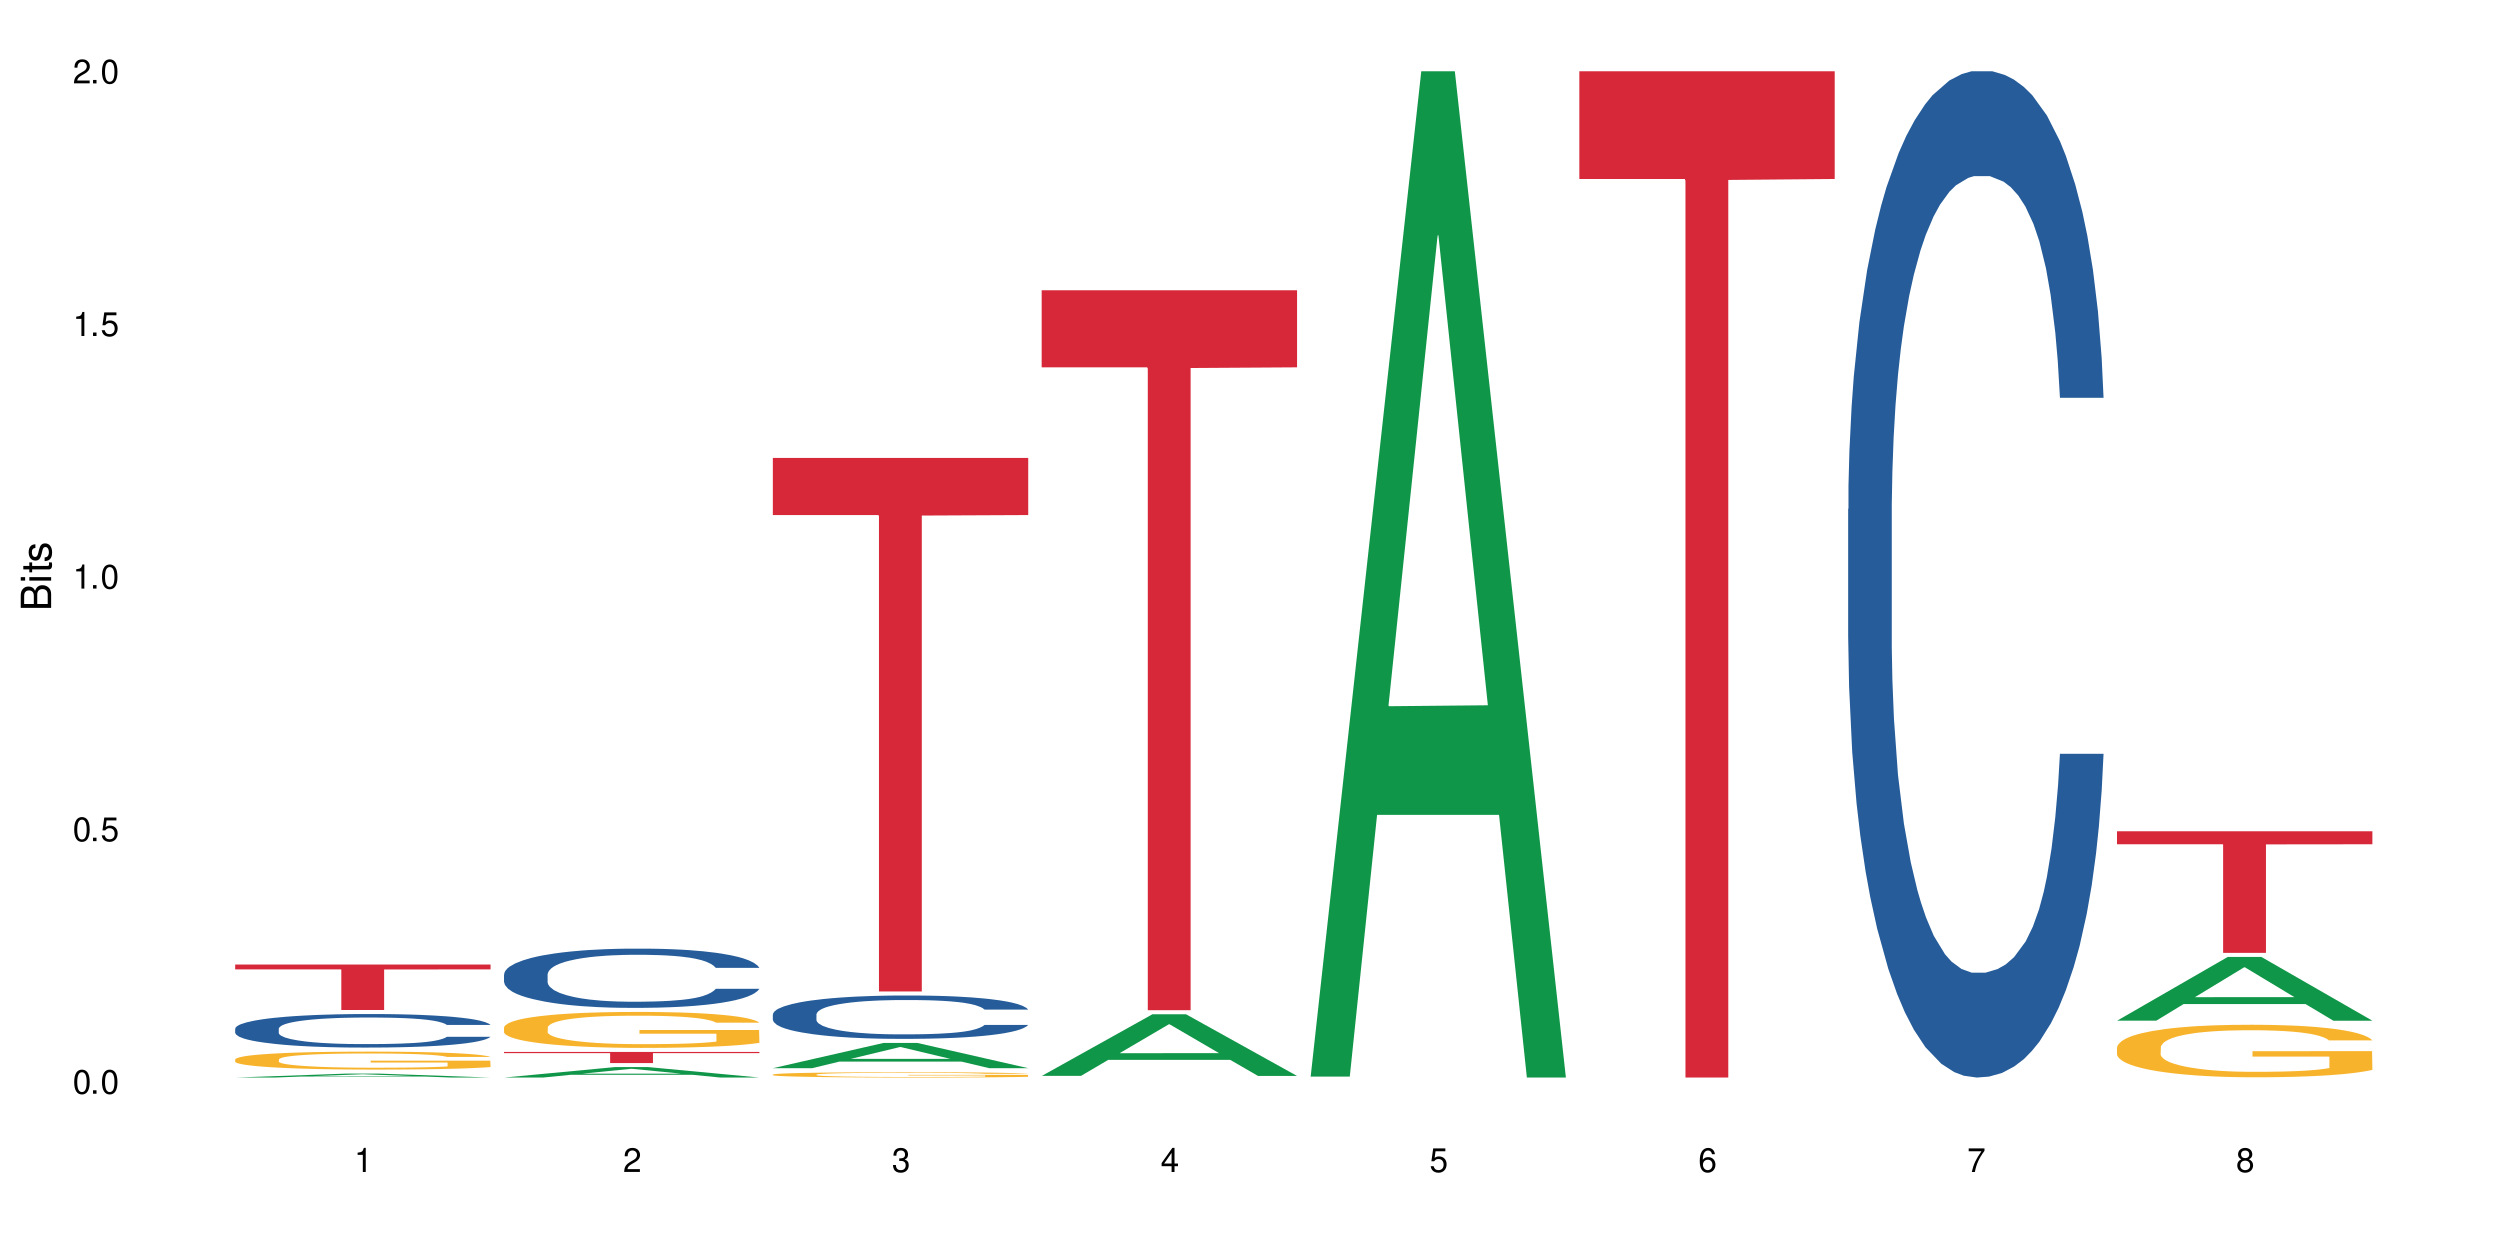 <?xml version="1.0" encoding="UTF-8"?>
<svg xmlns="http://www.w3.org/2000/svg" xmlns:xlink="http://www.w3.org/1999/xlink" width="720" height="360" viewBox="0 0 720 360">
<defs>
<g>
<g id="glyph-0-0">
</g>
<g id="glyph-0-1">
<path d="M 2.641 -6.938 C 2 -6.938 1.422 -6.656 1.078 -6.172 C 0.641 -5.562 0.406 -4.641 0.406 -3.359 C 0.406 -1.016 1.188 0.219 2.641 0.219 C 4.078 0.219 4.859 -1.016 4.859 -3.297 C 4.859 -4.641 4.656 -5.547 4.203 -6.172 C 3.844 -6.656 3.281 -6.938 2.641 -6.938 Z M 2.641 -6.188 C 3.547 -6.188 4 -5.25 4 -3.375 C 4 -1.406 3.562 -0.484 2.625 -0.484 C 1.734 -0.484 1.281 -1.438 1.281 -3.344 C 1.281 -5.25 1.734 -6.188 2.641 -6.188 Z M 2.641 -6.188 "/>
</g>
<g id="glyph-0-2">
<path d="M 1.828 -1 L 0.828 -1 L 0.828 0 L 1.828 0 Z M 1.828 -1 "/>
</g>
<g id="glyph-0-3">
<path d="M 4.562 -6.797 L 1.062 -6.797 L 0.547 -3.094 L 1.328 -3.094 C 1.719 -3.562 2.047 -3.734 2.578 -3.734 C 3.484 -3.734 4.062 -3.109 4.062 -2.094 C 4.062 -1.125 3.484 -0.531 2.578 -0.531 C 1.828 -0.531 1.375 -0.906 1.188 -1.672 L 0.328 -1.672 C 0.453 -1.109 0.547 -0.844 0.75 -0.594 C 1.125 -0.078 1.828 0.219 2.594 0.219 C 3.969 0.219 4.922 -0.781 4.922 -2.219 C 4.922 -3.562 4.031 -4.484 2.719 -4.484 C 2.25 -4.484 1.859 -4.359 1.469 -4.062 L 1.734 -5.969 L 4.562 -5.969 Z M 4.562 -6.797 "/>
</g>
<g id="glyph-0-4">
<path d="M 2.484 -4.938 L 2.484 0 L 3.328 0 L 3.328 -6.938 L 2.766 -6.938 C 2.469 -5.875 2.281 -5.734 0.984 -5.562 L 0.984 -4.938 Z M 2.484 -4.938 "/>
</g>
<g id="glyph-0-5">
<path d="M 4.859 -0.828 L 1.281 -0.828 C 1.359 -1.406 1.672 -1.781 2.5 -2.281 L 3.469 -2.828 C 4.406 -3.344 4.906 -4.062 4.906 -4.906 C 4.906 -5.484 4.672 -6.031 4.266 -6.406 C 3.859 -6.766 3.375 -6.938 2.719 -6.938 C 1.859 -6.938 1.219 -6.625 0.844 -6.031 C 0.609 -5.672 0.5 -5.234 0.484 -4.531 L 1.328 -4.531 C 1.359 -5.016 1.406 -5.281 1.531 -5.516 C 1.75 -5.938 2.188 -6.203 2.703 -6.203 C 3.469 -6.203 4.031 -5.641 4.031 -4.891 C 4.031 -4.344 3.719 -3.859 3.125 -3.516 L 2.234 -3 C 0.812 -2.172 0.406 -1.531 0.328 -0.016 L 4.859 -0.016 Z M 4.859 -0.828 "/>
</g>
<g id="glyph-0-6">
<path d="M 2.125 -3.188 L 2.578 -3.188 C 3.5 -3.188 3.984 -2.766 3.984 -1.922 C 3.984 -1.062 3.469 -0.531 2.594 -0.531 C 1.656 -0.531 1.203 -1 1.156 -2.016 L 0.312 -2.016 C 0.344 -1.453 0.438 -1.094 0.609 -0.781 C 0.953 -0.109 1.625 0.219 2.547 0.219 C 3.953 0.219 4.859 -0.625 4.859 -1.938 C 4.859 -2.828 4.516 -3.297 3.703 -3.594 C 4.344 -3.844 4.656 -4.328 4.656 -5.031 C 4.656 -6.219 3.875 -6.938 2.578 -6.938 C 1.203 -6.938 0.484 -6.172 0.453 -4.703 L 1.297 -4.703 C 1.312 -5.125 1.344 -5.359 1.453 -5.578 C 1.641 -5.969 2.062 -6.203 2.594 -6.203 C 3.344 -6.203 3.797 -5.75 3.797 -5 C 3.797 -4.516 3.609 -4.219 3.25 -4.047 C 3.016 -3.953 2.703 -3.922 2.125 -3.906 Z M 2.125 -3.188 "/>
</g>
<g id="glyph-0-7">
<path d="M 3.141 -1.672 L 3.141 0 L 3.984 0 L 3.984 -1.672 L 4.984 -1.672 L 4.984 -2.438 L 3.984 -2.438 L 3.984 -6.938 L 3.359 -6.938 L 0.266 -2.578 L 0.266 -1.672 Z M 3.141 -2.438 L 1 -2.438 L 3.141 -5.5 Z M 3.141 -2.438 "/>
</g>
<g id="glyph-0-8">
<path d="M 4.781 -5.125 C 4.609 -6.266 3.891 -6.938 2.844 -6.938 C 2.094 -6.938 1.422 -6.578 1.031 -5.953 C 0.594 -5.266 0.406 -4.422 0.406 -3.172 C 0.406 -2 0.578 -1.25 0.984 -0.641 C 1.359 -0.078 1.953 0.219 2.703 0.219 C 3.984 0.219 4.922 -0.75 4.922 -2.094 C 4.922 -3.375 4.062 -4.281 2.844 -4.281 C 2.172 -4.281 1.641 -4.031 1.281 -3.516 C 1.281 -5.234 1.828 -6.188 2.797 -6.188 C 3.391 -6.188 3.797 -5.797 3.938 -5.125 Z M 2.734 -3.531 C 3.547 -3.531 4.062 -2.953 4.062 -2.031 C 4.062 -1.156 3.484 -0.531 2.703 -0.531 C 1.922 -0.531 1.328 -1.188 1.328 -2.078 C 1.328 -2.938 1.906 -3.531 2.734 -3.531 Z M 2.734 -3.531 "/>
</g>
<g id="glyph-0-9">
<path d="M 4.984 -6.797 L 0.438 -6.797 L 0.438 -5.969 L 4.109 -5.969 C 2.5 -3.656 1.828 -2.234 1.328 0 L 2.219 0 C 2.594 -2.172 3.453 -4.047 4.984 -6.094 Z M 4.984 -6.797 "/>
</g>
<g id="glyph-0-10">
<path d="M 3.75 -3.656 C 4.469 -4.094 4.688 -4.438 4.688 -5.078 C 4.688 -6.172 3.844 -6.938 2.641 -6.938 C 1.438 -6.938 0.594 -6.172 0.594 -5.094 C 0.594 -4.438 0.812 -4.094 1.516 -3.656 C 0.734 -3.266 0.359 -2.703 0.359 -1.922 C 0.359 -0.656 1.281 0.219 2.641 0.219 C 3.984 0.219 4.922 -0.656 4.922 -1.922 C 4.922 -2.703 4.531 -3.266 3.75 -3.656 Z M 2.641 -6.188 C 3.359 -6.188 3.812 -5.75 3.812 -5.062 C 3.812 -4.406 3.344 -3.984 2.641 -3.984 C 1.922 -3.984 1.453 -4.406 1.453 -5.078 C 1.453 -5.75 1.922 -6.188 2.641 -6.188 Z M 2.641 -3.266 C 3.484 -3.266 4.062 -2.719 4.062 -1.906 C 4.062 -1.078 3.484 -0.531 2.625 -0.531 C 1.797 -0.531 1.219 -1.094 1.219 -1.906 C 1.219 -2.719 1.781 -3.266 2.641 -3.266 Z M 2.641 -3.266 "/>
</g>
<g id="glyph-1-0">
</g>
<g id="glyph-1-1">
<path d="M 0 -0.953 L 0 -4.891 C 0 -5.719 -0.234 -6.344 -0.734 -6.797 C -1.188 -7.234 -1.812 -7.469 -2.5 -7.469 C -3.547 -7.469 -4.188 -7 -4.625 -5.875 C -4.984 -6.688 -5.625 -7.094 -6.531 -7.094 C -7.172 -7.094 -7.734 -6.859 -8.141 -6.391 C -8.562 -5.922 -8.75 -5.344 -8.75 -4.5 L -8.75 -0.953 Z M -4.984 -2.062 L -7.766 -2.062 L -7.766 -4.219 C -7.766 -4.844 -7.688 -5.203 -7.453 -5.5 C -7.219 -5.812 -6.859 -5.969 -6.375 -5.969 C -5.891 -5.969 -5.531 -5.812 -5.297 -5.5 C -5.062 -5.203 -4.984 -4.844 -4.984 -4.219 Z M -0.984 -2.062 L -4 -2.062 L -4 -4.781 C -4 -5.766 -3.438 -6.359 -2.484 -6.359 C -1.547 -6.359 -0.984 -5.766 -0.984 -4.781 Z M -0.984 -2.062 "/>
</g>
<g id="glyph-1-2">
<path d="M -6.281 -1.797 L -6.281 -0.797 L 0 -0.797 L 0 -1.797 Z M -8.75 -1.797 L -8.75 -0.797 L -7.484 -0.797 L -7.484 -1.797 Z M -8.75 -1.797 "/>
</g>
<g id="glyph-1-3">
<path d="M -6.281 -3.047 L -6.281 -2.016 L -8.016 -2.016 L -8.016 -1.016 L -6.281 -1.016 L -6.281 -0.172 L -5.469 -0.172 L -5.469 -1.016 L -0.719 -1.016 C -0.078 -1.016 0.281 -1.453 0.281 -2.234 C 0.281 -2.5 0.25 -2.719 0.188 -3.047 L -0.641 -3.047 C -0.609 -2.906 -0.594 -2.766 -0.594 -2.562 C -0.594 -2.141 -0.719 -2.016 -1.156 -2.016 L -5.469 -2.016 L -5.469 -3.047 Z M -6.281 -3.047 "/>
</g>
<g id="glyph-1-4">
<path d="M -4.531 -5.25 C -5.766 -5.25 -6.469 -4.422 -6.469 -2.969 C -6.469 -1.516 -5.719 -0.562 -4.547 -0.562 C -3.562 -0.562 -3.094 -1.062 -2.734 -2.562 L -2.516 -3.484 C -2.344 -4.188 -2.094 -4.469 -1.641 -4.469 C -1.047 -4.469 -0.641 -3.875 -0.641 -3 C -0.641 -2.453 -0.797 -2 -1.062 -1.75 C -1.25 -1.594 -1.422 -1.531 -1.875 -1.469 L -1.875 -0.406 C -0.422 -0.453 0.281 -1.266 0.281 -2.922 C 0.281 -4.5 -0.5 -5.516 -1.719 -5.516 C -2.656 -5.516 -3.172 -4.984 -3.469 -3.734 L -3.703 -2.766 C -3.891 -1.953 -4.156 -1.609 -4.594 -1.609 C -5.188 -1.609 -5.547 -2.125 -5.547 -2.938 C -5.547 -3.75 -5.203 -4.172 -4.531 -4.203 Z M -4.531 -5.25 "/>
</g>
</g>
</defs>
<rect x="-72" y="-36" width="864" height="432" fill="rgb(100%, 100%, 100%)" fill-opacity="1"/>
<path fill-rule="nonzero" fill="rgb(6.275%, 58.824%, 28.235%)" fill-opacity="1" d="M 67.73 310.332 L 67.809 310.332 L 99.637 309.203 L 109.301 309.203 L 141.281 310.332 L 130.047 310.332 L 122.031 310.039 L 86.906 310.039 L 79.047 310.332 L 67.73 310.332 L 90.285 309.918 L 118.809 309.914 L 104.586 309.387 L 104.43 309.387 L 104.27 309.391 L 90.207 309.914 L 90.285 309.918 Z M 67.73 310.332 "/>
<path fill-rule="nonzero" fill="rgb(14.51%, 36.078%, 60%)" fill-opacity="1" d="M 67.73 296.25 L 67.82 296.242 L 67.82 296.027 L 68.09 295.691 L 68.719 295.27 L 69.344 294.977 L 70.961 294.457 L 73.203 293.953 L 75.535 293.566 L 77.238 293.336 L 78.766 293.16 L 82.262 292.832 L 84.504 292.664 L 86.926 292.516 L 89.887 292.367 L 92.039 292.277 L 96.883 292.137 L 100.469 292.074 L 103.25 292.047 L 109.262 292.047 L 112.848 292.082 L 115.449 292.129 L 118.32 292.199 L 120.742 292.277 L 124.957 292.473 L 128.727 292.719 L 130.43 292.859 L 133.121 293.133 L 135.184 293.398 L 136.617 293.629 L 138.234 293.953 L 139.668 294.352 L 140.746 294.801 L 141.281 295.18 L 128.727 295.18 L 128.098 294.828 L 127.379 294.555 L 126.035 294.191 L 124.688 293.938 L 122.805 293.68 L 121.102 293.512 L 118.77 293.344 L 116.707 293.238 L 114.555 293.16 L 112.488 293.105 L 108.543 293.055 L 103.969 293.055 L 102.266 293.07 L 98.766 293.141 L 96.883 293.203 L 94.191 293.328 L 92.309 293.441 L 90.066 293.617 L 88.539 293.77 L 86.656 294 L 85.312 294.203 L 83.785 294.492 L 82.891 294.715 L 82.082 294.961 L 81.363 295.25 L 80.828 295.562 L 80.469 295.887 L 80.289 296.207 L 80.289 297.574 L 80.469 297.891 L 80.918 298.262 L 82.082 298.801 L 83.785 299.27 L 85.762 299.637 L 87.645 299.902 L 88.719 300.027 L 90.156 300.168 L 92.398 300.344 L 95.629 300.52 L 97.512 300.59 L 100.383 300.664 L 103.34 300.699 L 107.289 300.699 L 110.785 300.664 L 113.117 300.617 L 115.539 300.547 L 118.859 300.398 L 120.922 300.258 L 122.715 300.09 L 124.062 299.922 L 124.957 299.781 L 126.305 299.508 L 127.379 299.207 L 128.188 298.898 L 128.727 298.598 L 141.281 298.598 L 140.746 298.949 L 139.938 299.293 L 139.129 299.551 L 137.875 299.859 L 136.441 300.133 L 134.375 300.441 L 132.672 300.645 L 130.43 300.867 L 128.367 301.031 L 126.125 301.184 L 122.805 301.359 L 120.652 301.449 L 118.32 301.527 L 115.539 301.598 L 112.043 301.66 L 108.273 301.695 L 104.777 301.703 L 101.008 301.688 L 98.227 301.652 L 94.551 301.57 L 89.977 301.414 L 86.656 301.246 L 84.055 301.078 L 81.812 300.902 L 79.301 300.664 L 76.074 300.273 L 74.098 299.973 L 72.754 299.727 L 71.23 299.383 L 70.152 299.074 L 68.898 298.578 L 68 297.953 L 67.73 297.469 Z M 67.73 296.25 "/>
<path fill-rule="nonzero" fill="rgb(96.863%, 70.196%, 16.863%)" fill-opacity="1" d="M 67.73 305.082 L 67.82 305.078 L 67.82 304.984 L 68.18 304.77 L 69.078 304.48 L 70.242 304.238 L 71.5 304.047 L 72.305 303.949 L 73.652 303.809 L 74.816 303.703 L 77.777 303.492 L 81.543 303.293 L 83.609 303.207 L 85.941 303.129 L 89.258 303.039 L 90.785 303.004 L 95.449 302.93 L 100.738 302.883 L 106.57 302.867 L 109.262 302.871 L 112.938 302.891 L 117.961 302.941 L 120.832 302.992 L 123.074 303.039 L 125.406 303.098 L 128.277 303.195 L 130.969 303.309 L 133.121 303.422 L 135.273 303.562 L 137.066 303.715 L 138.594 303.879 L 139.938 304.078 L 140.746 304.242 L 141.281 304.406 L 128.816 304.406 L 128.098 304.242 L 127.289 304.113 L 125.945 303.957 L 124.598 303.844 L 123.254 303.754 L 120.742 303.633 L 118.59 303.559 L 115.898 303.492 L 113.297 303.449 L 110.336 303.422 L 108.543 303.41 L 103.789 303.41 L 99.484 303.445 L 96.973 303.48 L 95.18 303.52 L 92.668 303.59 L 91.141 303.648 L 90.246 303.684 L 87.555 303.832 L 85.762 303.965 L 84.773 304.055 L 83.52 304.195 L 82.621 304.324 L 81.633 304.512 L 81.098 304.652 L 80.379 304.973 L 80.289 305.824 L 80.559 306.004 L 81.098 306.199 L 81.812 306.367 L 82.891 306.547 L 83.965 306.684 L 85.852 306.867 L 87.465 306.992 L 88.719 307.07 L 91.141 307.199 L 92.129 307.242 L 94.461 307.328 L 96.883 307.395 L 99.844 307.449 L 102.086 307.477 L 105.672 307.5 L 110.246 307.5 L 115.629 307.473 L 119.039 307.438 L 121.371 307.398 L 122.895 307.363 L 124.777 307.312 L 126.125 307.266 L 127.379 307.215 L 128.906 307.133 L 128.906 306.004 L 106.75 306 L 106.75 305.469 L 141.195 305.465 L 141.281 307.312 L 139.398 307.441 L 137.066 307.562 L 134.824 307.656 L 132.492 307.738 L 129.176 307.828 L 126.484 307.883 L 122.355 307.949 L 118.59 307.992 L 114.645 308.023 L 111.145 308.035 L 107.02 308.039 L 103.34 308.031 L 99.395 308.004 L 96.254 307.965 L 93.383 307.918 L 90.516 307.855 L 86.926 307.758 L 84.594 307.676 L 82.172 307.578 L 79.75 307.461 L 77.598 307.332 L 76.164 307.234 L 74.727 307.121 L 73.203 306.977 L 71.766 306.816 L 70.691 306.672 L 69.703 306.504 L 68.988 306.348 L 68.27 306.137 L 67.91 305.965 L 67.73 305.82 Z M 67.73 305.082 "/>
<path fill-rule="nonzero" fill="rgb(83.922%, 15.686%, 22.353%)" fill-opacity="1" d="M 67.73 277.789 L 141.281 277.789 L 141.281 279.191 L 110.629 279.203 L 110.629 290.883 L 98.297 290.883 L 98.297 279.215 L 98.117 279.191 L 67.73 279.191 Z M 67.73 277.789 "/>
<path fill-rule="nonzero" fill="rgb(6.275%, 58.824%, 28.235%)" fill-opacity="1" d="M 145.156 310.328 L 145.234 310.328 L 177.059 307.324 L 186.723 307.324 L 218.707 310.332 L 207.469 310.332 L 199.453 309.547 L 164.328 309.547 L 156.469 310.328 L 145.156 310.328 L 167.707 309.223 L 196.23 309.219 L 182.008 307.816 L 181.852 307.812 L 181.695 307.82 L 167.629 309.219 L 167.707 309.223 Z M 145.156 310.328 "/>
<path fill-rule="nonzero" fill="rgb(14.51%, 36.078%, 60%)" fill-opacity="1" d="M 145.156 280.633 L 145.242 280.617 L 145.242 280.246 L 145.512 279.652 L 146.141 278.902 L 146.77 278.391 L 148.383 277.469 L 150.625 276.582 L 152.957 275.895 L 154.664 275.488 L 156.188 275.176 L 159.684 274.602 L 161.93 274.305 L 164.352 274.039 L 167.309 273.773 L 169.461 273.617 L 174.305 273.367 L 177.895 273.258 L 180.676 273.211 L 186.684 273.211 L 190.273 273.273 L 192.875 273.352 L 195.742 273.477 L 198.164 273.617 L 202.383 273.961 L 206.148 274.398 L 207.852 274.648 L 210.543 275.129 L 212.605 275.598 L 214.043 276.004 L 215.656 276.582 L 217.094 277.281 L 218.168 278.078 L 218.707 278.746 L 206.148 278.746 L 205.52 278.125 L 204.805 277.641 L 203.457 277 L 202.113 276.551 L 200.23 276.098 L 198.523 275.801 L 196.191 275.504 L 194.129 275.316 L 191.977 275.176 L 189.914 275.082 L 185.969 274.988 L 181.391 274.988 L 179.688 275.02 L 176.191 275.145 L 174.305 275.254 L 171.613 275.473 L 169.73 275.676 L 167.488 275.988 L 165.965 276.254 L 164.082 276.656 L 162.734 277.016 L 161.211 277.531 L 160.312 277.922 L 159.508 278.359 L 158.789 278.871 L 158.25 279.418 L 157.891 279.996 L 157.711 280.555 L 157.711 282.973 L 157.891 283.535 L 158.34 284.191 L 159.508 285.141 L 161.211 285.969 L 163.184 286.621 L 165.066 287.09 L 166.145 287.309 L 167.578 287.559 L 169.82 287.871 L 173.051 288.184 L 174.934 288.305 L 177.805 288.43 L 180.766 288.492 L 184.711 288.492 L 188.211 288.43 L 190.543 288.352 L 192.965 288.23 L 196.281 287.965 L 198.344 287.715 L 200.141 287.418 L 201.484 287.121 L 202.383 286.871 L 203.727 286.387 L 204.805 285.859 L 205.609 285.312 L 206.148 284.781 L 218.707 284.781 L 218.168 285.406 L 217.359 286.016 L 216.555 286.465 L 215.297 287.012 L 213.863 287.496 L 211.801 288.043 L 210.094 288.398 L 207.852 288.789 L 205.789 289.086 L 203.547 289.352 L 200.23 289.664 L 198.074 289.82 L 195.742 289.961 L 192.965 290.086 L 189.465 290.195 L 185.699 290.254 L 182.199 290.27 L 178.434 290.238 L 175.652 290.18 L 171.973 290.039 L 167.398 289.758 L 164.082 289.461 L 161.48 289.164 L 159.238 288.852 L 156.727 288.43 L 153.496 287.746 L 151.523 287.215 L 150.176 286.777 L 148.652 286.172 L 147.574 285.625 L 146.32 284.75 L 145.422 283.645 L 145.156 282.785 Z M 145.156 280.633 "/>
<path fill-rule="nonzero" fill="rgb(96.863%, 70.196%, 16.863%)" fill-opacity="1" d="M 145.156 295.871 L 145.242 295.863 L 145.242 295.672 L 145.602 295.246 L 146.5 294.66 L 147.664 294.18 L 148.922 293.801 L 149.73 293.602 L 151.074 293.316 L 152.242 293.109 L 155.199 292.684 L 158.969 292.285 L 161.031 292.117 L 163.363 291.957 L 166.684 291.777 L 168.207 291.711 L 172.871 291.559 L 178.164 291.465 L 183.992 291.434 L 186.684 291.445 L 190.363 291.484 L 195.387 291.586 L 198.254 291.68 L 200.496 291.777 L 202.828 291.898 L 205.699 292.09 L 208.391 292.316 L 210.543 292.543 L 212.695 292.824 L 214.492 293.129 L 216.016 293.461 L 217.359 293.855 L 218.168 294.188 L 218.707 294.52 L 206.238 294.52 L 205.52 294.188 L 204.715 293.934 L 203.367 293.621 L 202.023 293.395 L 200.676 293.215 L 198.164 292.969 L 196.012 292.816 L 193.32 292.684 L 190.723 292.598 L 187.762 292.543 L 185.969 292.523 L 181.211 292.523 L 176.906 292.59 L 174.395 292.664 L 172.602 292.742 L 170.09 292.883 L 168.566 292.996 L 167.668 293.07 L 164.977 293.367 L 163.184 293.629 L 162.195 293.809 L 160.941 294.094 L 160.043 294.348 L 159.059 294.727 L 158.52 295.012 L 157.801 295.656 L 157.711 297.359 L 157.98 297.719 L 158.52 298.105 L 159.238 298.445 L 160.312 298.805 L 161.391 299.078 L 163.273 299.449 L 164.887 299.695 L 166.145 299.855 L 168.566 300.109 L 169.551 300.195 L 171.883 300.367 L 174.305 300.5 L 177.266 300.613 L 179.508 300.668 L 183.098 300.715 L 187.672 300.715 L 193.055 300.66 L 196.461 300.586 L 198.793 300.508 L 200.32 300.441 L 202.203 300.34 L 203.547 300.242 L 204.805 300.141 L 206.328 299.977 L 206.328 297.719 L 184.172 297.707 L 184.172 296.648 L 218.617 296.641 L 218.707 300.34 L 216.824 300.594 L 214.492 300.84 L 212.25 301.027 L 209.918 301.191 L 206.598 301.371 L 203.906 301.484 L 199.781 301.617 L 196.012 301.699 L 192.066 301.758 L 188.566 301.785 L 184.441 301.797 L 180.766 301.777 L 176.816 301.719 L 173.68 301.645 L 170.809 301.551 L 167.938 301.426 L 164.352 301.227 L 162.016 301.066 L 159.594 300.867 L 157.172 300.633 L 155.02 300.375 L 153.586 300.176 L 152.152 299.949 L 150.625 299.668 L 149.191 299.344 L 148.113 299.051 L 147.129 298.719 L 146.41 298.406 L 145.691 297.98 L 145.332 297.641 L 145.156 297.348 Z M 145.156 295.871 "/>
<path fill-rule="nonzero" fill="rgb(83.922%, 15.686%, 22.353%)" fill-opacity="1" d="M 145.156 302.957 L 218.707 302.957 L 218.707 303.301 L 188.051 303.305 L 188.051 306.16 L 175.719 306.16 L 175.719 303.309 L 175.539 303.301 L 145.156 303.301 Z M 145.156 302.957 "/>
<path fill-rule="nonzero" fill="rgb(6.275%, 58.824%, 28.235%)" fill-opacity="1" d="M 222.578 307.633 L 222.656 307.625 L 254.48 300.359 L 264.148 300.359 L 296.129 307.637 L 284.895 307.637 L 276.879 305.738 L 241.75 305.738 L 233.895 307.633 L 222.578 307.633 L 245.129 304.953 L 273.656 304.945 L 259.434 301.551 L 259.273 301.543 L 259.117 301.562 L 245.051 304.945 L 245.129 304.953 Z M 222.578 307.633 "/>
<path fill-rule="nonzero" fill="rgb(14.51%, 36.078%, 60%)" fill-opacity="1" d="M 222.578 292.145 L 222.668 292.133 L 222.668 291.859 L 222.938 291.426 L 223.562 290.875 L 224.191 290.5 L 225.809 289.824 L 228.051 289.176 L 230.383 288.672 L 232.086 288.375 L 233.609 288.148 L 237.109 287.727 L 239.352 287.508 L 241.773 287.316 L 244.734 287.121 L 246.887 287.008 L 251.73 286.824 L 255.316 286.746 L 258.098 286.711 L 264.109 286.711 L 267.695 286.754 L 270.297 286.812 L 273.168 286.902 L 275.59 287.008 L 279.805 287.258 L 283.57 287.578 L 285.277 287.762 L 287.969 288.113 L 290.031 288.457 L 291.465 288.754 L 293.082 289.176 L 294.516 289.688 L 295.59 290.27 L 296.129 290.762 L 283.57 290.762 L 282.945 290.305 L 282.227 289.953 L 280.883 289.484 L 279.535 289.152 L 277.652 288.82 L 275.949 288.605 L 273.617 288.387 L 271.551 288.25 L 269.398 288.148 L 267.336 288.078 L 263.391 288.012 L 258.816 288.012 L 257.109 288.035 L 253.613 288.125 L 251.73 288.207 L 249.039 288.363 L 247.156 288.512 L 244.914 288.742 L 243.387 288.938 L 241.504 289.234 L 240.16 289.496 L 238.633 289.871 L 237.738 290.156 L 236.93 290.477 L 236.211 290.852 L 235.672 291.254 L 235.316 291.676 L 235.137 292.086 L 235.137 293.855 L 235.316 294.266 L 235.762 294.746 L 236.93 295.441 L 238.633 296.047 L 240.605 296.527 L 242.492 296.867 L 243.566 297.027 L 245.004 297.211 L 247.246 297.438 L 250.473 297.668 L 252.355 297.758 L 255.227 297.852 L 258.188 297.895 L 262.133 297.895 L 265.633 297.852 L 267.965 297.793 L 270.387 297.703 L 273.707 297.508 L 275.77 297.324 L 277.562 297.109 L 278.906 296.891 L 279.805 296.707 L 281.148 296.355 L 282.227 295.965 L 283.035 295.566 L 283.57 295.18 L 296.129 295.18 L 295.59 295.637 L 294.785 296.082 L 293.977 296.41 L 292.723 296.812 L 291.285 297.164 L 289.223 297.566 L 287.52 297.828 L 285.277 298.113 L 283.215 298.328 L 280.973 298.523 L 277.652 298.75 L 275.5 298.867 L 273.168 298.969 L 270.387 299.059 L 266.887 299.141 L 263.121 299.184 L 259.621 299.195 L 255.855 299.172 L 253.074 299.129 L 249.398 299.027 L 244.824 298.82 L 241.504 298.602 L 238.902 298.387 L 236.66 298.156 L 234.148 297.852 L 230.918 297.348 L 228.945 296.961 L 227.602 296.641 L 226.074 296.195 L 225 295.797 L 223.742 295.156 L 222.848 294.348 L 222.578 293.719 Z M 222.578 292.145 "/>
<path fill-rule="nonzero" fill="rgb(96.863%, 70.196%, 16.863%)" fill-opacity="1" d="M 222.578 309.457 L 222.668 309.457 L 222.668 309.43 L 223.027 309.367 L 223.922 309.277 L 225.09 309.207 L 226.344 309.152 L 227.152 309.121 L 228.496 309.082 L 229.664 309.051 L 232.625 308.988 L 236.391 308.93 L 238.453 308.902 L 240.785 308.879 L 244.105 308.852 L 245.629 308.844 L 250.293 308.82 L 255.586 308.805 L 261.418 308.801 L 264.109 308.805 L 267.785 308.809 L 272.809 308.824 L 275.68 308.84 L 277.922 308.852 L 280.254 308.871 L 283.125 308.898 L 285.816 308.934 L 287.969 308.965 L 290.121 309.008 L 291.914 309.051 L 293.438 309.102 L 294.785 309.16 L 295.59 309.207 L 296.129 309.258 L 283.66 309.258 L 282.945 309.207 L 282.137 309.172 L 280.793 309.125 L 279.445 309.09 L 278.102 309.066 L 275.59 309.027 L 273.438 309.008 L 270.746 308.988 L 268.145 308.973 L 265.184 308.965 L 263.391 308.961 L 258.637 308.961 L 254.332 308.973 L 251.82 308.984 L 250.023 308.996 L 247.512 309.016 L 245.988 309.031 L 245.094 309.043 L 242.402 309.086 L 240.605 309.125 L 239.621 309.152 L 238.363 309.195 L 237.469 309.234 L 236.48 309.289 L 235.941 309.332 L 235.227 309.426 L 235.137 309.676 L 235.406 309.73 L 235.941 309.789 L 236.66 309.836 L 237.738 309.891 L 238.812 309.93 L 240.695 309.984 L 242.312 310.023 L 243.566 310.047 L 245.988 310.082 L 246.977 310.098 L 249.309 310.121 L 251.73 310.141 L 254.691 310.156 L 256.934 310.168 L 260.52 310.172 L 265.094 310.172 L 270.477 310.164 L 273.887 310.152 L 276.219 310.141 L 277.742 310.133 L 279.625 310.117 L 280.973 310.102 L 282.227 310.086 L 283.75 310.062 L 283.75 309.73 L 261.598 309.73 L 261.598 309.57 L 296.039 309.57 L 296.129 310.117 L 294.246 310.156 L 291.914 310.191 L 289.672 310.219 L 287.34 310.242 L 284.02 310.27 L 281.328 310.285 L 277.203 310.305 L 273.438 310.32 L 269.488 310.328 L 265.992 310.332 L 261.867 310.332 L 258.188 310.328 L 254.242 310.32 L 251.102 310.309 L 248.23 310.297 L 245.359 310.277 L 241.773 310.25 L 239.441 310.227 L 237.02 310.195 L 234.598 310.16 L 232.445 310.121 L 231.008 310.094 L 229.574 310.059 L 228.051 310.02 L 226.613 309.969 L 225.539 309.926 L 224.551 309.879 L 223.832 309.832 L 223.117 309.77 L 222.758 309.719 L 222.578 309.676 Z M 222.578 309.457 "/>
<path fill-rule="nonzero" fill="rgb(83.922%, 15.686%, 22.353%)" fill-opacity="1" d="M 222.578 131.887 L 296.129 131.887 L 296.129 148.336 L 265.477 148.48 L 265.477 285.547 L 253.141 285.547 L 253.141 148.625 L 252.965 148.336 L 222.578 148.336 Z M 222.578 131.887 "/>
<path fill-rule="nonzero" fill="rgb(6.275%, 58.824%, 28.235%)" fill-opacity="1" d="M 300 309.859 L 300.078 309.844 L 331.906 292.105 L 341.57 292.105 L 373.555 309.875 L 362.316 309.875 L 354.301 305.238 L 319.176 305.238 L 311.316 309.859 L 300 309.859 L 322.555 303.32 L 351.078 303.301 L 336.855 295.008 L 336.699 294.992 L 336.543 295.043 L 322.477 303.301 L 322.555 303.32 Z M 300 309.859 "/>
<path fill-rule="nonzero" fill="rgb(83.922%, 15.686%, 22.353%)" fill-opacity="1" d="M 300 83.598 L 373.555 83.598 L 373.555 105.793 L 342.898 105.988 L 342.898 290.941 L 330.566 290.941 L 330.566 106.184 L 330.387 105.793 L 300 105.793 Z M 300 83.598 "/>
<path fill-rule="nonzero" fill="rgb(6.275%, 58.824%, 28.235%)" fill-opacity="1" d="M 377.426 310.059 L 377.504 309.789 L 409.328 20.527 L 418.992 20.527 L 450.977 310.332 L 439.738 310.332 L 431.723 234.684 L 396.598 234.684 L 388.738 310.059 L 377.426 310.059 L 399.977 203.391 L 428.504 203.117 L 414.277 67.875 L 414.121 67.602 L 413.965 68.418 L 399.898 203.117 L 399.977 203.391 Z M 377.426 310.059 "/>
<path fill-rule="nonzero" fill="rgb(83.922%, 15.686%, 22.353%)" fill-opacity="1" d="M 454.848 20.527 L 528.398 20.527 L 528.398 51.547 L 497.746 51.82 L 497.746 310.332 L 485.414 310.332 L 485.414 52.094 L 485.234 51.547 L 454.848 51.547 Z M 454.848 20.527 "/>
<path fill-rule="nonzero" fill="rgb(14.51%, 36.078%, 60%)" fill-opacity="1" d="M 532.27 146.621 L 532.359 146.355 L 532.359 140 L 532.629 129.934 L 533.258 117.215 L 533.887 108.477 L 535.5 92.844 L 537.742 77.746 L 540.074 66.09 L 541.777 59.203 L 543.305 53.902 L 546.801 44.102 L 549.043 39.07 L 551.465 34.566 L 554.426 30.062 L 556.578 27.414 L 561.422 23.176 L 565.012 21.32 L 567.793 20.527 L 573.801 20.527 L 577.391 21.586 L 579.992 22.91 L 582.859 25.031 L 585.281 27.414 L 589.5 33.242 L 593.266 40.66 L 594.969 44.898 L 597.66 53.109 L 599.723 61.055 L 601.16 67.945 L 602.773 77.746 L 604.207 89.668 L 605.285 103.176 L 605.824 114.566 L 593.266 114.566 L 592.637 103.973 L 591.922 95.758 L 590.574 84.898 L 589.23 77.215 L 587.344 69.535 L 585.641 64.5 L 583.309 59.469 L 581.246 56.289 L 579.094 53.902 L 577.031 52.316 L 573.082 50.727 L 568.508 50.727 L 566.805 51.254 L 563.305 53.375 L 561.422 55.23 L 558.73 58.938 L 556.848 62.383 L 554.605 67.68 L 553.082 72.184 L 551.199 79.07 L 549.852 85.164 L 548.328 93.906 L 547.43 100.527 L 546.621 107.945 L 545.906 116.688 L 545.367 125.957 L 545.008 135.762 L 544.828 145.297 L 544.828 186.355 L 545.008 195.895 L 545.457 207.02 L 546.621 223.18 L 548.328 237.219 L 550.301 248.344 L 552.184 256.293 L 553.262 260 L 554.695 264.238 L 556.938 269.535 L 560.168 274.836 L 562.051 276.953 L 564.922 279.074 L 567.883 280.133 L 571.828 280.133 L 575.324 279.074 L 577.656 277.75 L 580.078 275.629 L 583.398 271.125 L 585.461 266.887 L 587.254 261.855 L 588.602 256.82 L 589.5 252.582 L 590.844 244.371 L 591.922 235.363 L 592.727 226.094 L 593.266 217.086 L 605.824 217.086 L 605.285 227.684 L 604.477 238.012 L 603.672 245.695 L 602.414 254.969 L 600.98 263.18 L 598.918 272.449 L 597.211 278.543 L 594.969 285.168 L 592.906 290.199 L 590.664 294.703 L 587.344 300 L 585.191 302.648 L 582.859 305.035 L 580.078 307.152 L 576.582 309.008 L 572.816 310.066 L 569.316 310.332 L 565.551 309.801 L 562.77 308.742 L 559.09 306.359 L 554.516 301.59 L 551.199 296.559 L 548.598 291.523 L 546.355 286.227 L 543.844 279.074 L 540.613 267.418 L 538.641 258.41 L 537.293 250.992 L 535.77 240.664 L 534.691 231.391 L 533.438 216.555 L 532.539 197.746 L 532.27 183.18 Z M 532.27 146.621 "/>
<path fill-rule="nonzero" fill="rgb(6.275%, 58.824%, 28.235%)" fill-opacity="1" d="M 609.695 293.949 L 609.773 293.934 L 641.598 275.594 L 651.266 275.594 L 683.246 293.965 L 672.008 293.965 L 663.996 289.172 L 628.867 289.172 L 621.012 293.949 L 609.695 293.949 L 632.246 287.188 L 660.773 287.168 L 646.551 278.594 L 646.391 278.578 L 646.234 278.629 L 632.168 287.168 L 632.246 287.188 Z M 609.695 293.949 "/>
<path fill-rule="nonzero" fill="rgb(96.863%, 70.196%, 16.863%)" fill-opacity="1" d="M 609.695 301.609 L 609.785 301.598 L 609.785 301.32 L 610.145 300.699 L 611.039 299.844 L 612.207 299.137 L 613.461 298.586 L 614.27 298.293 L 615.613 297.879 L 616.781 297.578 L 619.742 296.953 L 623.508 296.375 L 625.57 296.125 L 627.902 295.891 L 631.223 295.629 L 632.746 295.531 L 637.41 295.309 L 642.703 295.172 L 648.535 295.129 L 651.223 295.145 L 654.902 295.199 L 659.926 295.352 L 662.797 295.488 L 665.039 295.629 L 667.371 295.809 L 670.242 296.086 L 672.93 296.414 L 675.086 296.746 L 677.238 297.16 L 679.031 297.605 L 680.555 298.086 L 681.902 298.668 L 682.707 299.152 L 683.246 299.637 L 670.777 299.637 L 670.062 299.152 L 669.254 298.777 L 667.91 298.324 L 666.562 297.992 L 665.219 297.727 L 662.707 297.367 L 660.555 297.148 L 657.863 296.953 L 655.262 296.832 L 652.301 296.746 L 650.508 296.719 L 645.754 296.719 L 641.449 296.816 L 638.938 296.926 L 637.141 297.039 L 634.629 297.246 L 633.105 297.41 L 632.207 297.52 L 629.52 297.949 L 627.723 298.336 L 626.738 298.598 L 625.48 299.012 L 624.586 299.387 L 623.598 299.938 L 623.059 300.352 L 622.344 301.293 L 622.254 303.781 L 622.52 304.305 L 623.059 304.871 L 623.777 305.367 L 624.852 305.895 L 625.93 306.293 L 627.812 306.832 L 629.43 307.191 L 630.684 307.43 L 633.105 307.801 L 634.094 307.926 L 636.426 308.176 L 638.848 308.367 L 641.805 308.535 L 644.047 308.617 L 647.637 308.684 L 652.211 308.684 L 657.594 308.602 L 661 308.492 L 663.332 308.383 L 664.859 308.285 L 666.742 308.133 L 668.086 307.996 L 669.344 307.844 L 670.867 307.609 L 670.867 304.305 L 648.715 304.293 L 648.715 302.742 L 683.156 302.73 L 683.246 308.133 L 681.363 308.504 L 679.031 308.863 L 676.789 309.141 L 674.457 309.375 L 671.137 309.637 L 668.445 309.805 L 664.32 309.996 L 660.555 310.121 L 656.605 310.203 L 653.109 310.246 L 648.98 310.262 L 645.305 310.234 L 641.359 310.148 L 638.219 310.039 L 635.348 309.902 L 632.477 309.723 L 628.891 309.43 L 626.559 309.195 L 624.137 308.906 L 621.715 308.562 L 619.562 308.188 L 618.125 307.898 L 616.691 307.566 L 615.164 307.152 L 613.73 306.684 L 612.656 306.254 L 611.668 305.77 L 610.949 305.312 L 610.234 304.691 L 609.875 304.195 L 609.695 303.766 Z M 609.695 301.609 "/>
<path fill-rule="nonzero" fill="rgb(83.922%, 15.686%, 22.353%)" fill-opacity="1" d="M 609.695 239.402 L 683.246 239.402 L 683.246 243.148 L 652.594 243.184 L 652.594 274.43 L 640.258 274.43 L 640.258 243.215 L 640.082 243.148 L 609.695 243.148 Z M 609.695 239.402 "/>
<g fill="rgb(0%, 0%, 0%)" fill-opacity="1">
<use xlink:href="#glyph-0-1" x="20.965" y="314.993"/>
<use xlink:href="#glyph-0-2" x="25.965" y="314.993"/>
<use xlink:href="#glyph-0-1" x="28.965" y="314.993"/>
</g>
<g fill="rgb(0%, 0%, 0%)" fill-opacity="1">
<use xlink:href="#glyph-0-1" x="20.965" y="242.251"/>
<use xlink:href="#glyph-0-2" x="25.965" y="242.251"/>
<use xlink:href="#glyph-0-3" x="28.965" y="242.251"/>
</g>
<g fill="rgb(0%, 0%, 0%)" fill-opacity="1">
<use xlink:href="#glyph-0-4" x="20.965" y="169.509"/>
<use xlink:href="#glyph-0-2" x="25.965" y="169.509"/>
<use xlink:href="#glyph-0-1" x="28.965" y="169.509"/>
</g>
<g fill="rgb(0%, 0%, 0%)" fill-opacity="1">
<use xlink:href="#glyph-0-4" x="20.965" y="96.767"/>
<use xlink:href="#glyph-0-2" x="25.965" y="96.767"/>
<use xlink:href="#glyph-0-3" x="28.965" y="96.767"/>
</g>
<g fill="rgb(0%, 0%, 0%)" fill-opacity="1">
<use xlink:href="#glyph-0-5" x="20.965" y="24.024"/>
<use xlink:href="#glyph-0-2" x="25.965" y="24.024"/>
<use xlink:href="#glyph-0-1" x="28.965" y="24.024"/>
</g>
<g fill="rgb(0%, 0%, 0%)" fill-opacity="1">
<use xlink:href="#glyph-0-4" x="102.008" y="337.532"/>
</g>
<g fill="rgb(0%, 0%, 0%)" fill-opacity="1">
<use xlink:href="#glyph-0-5" x="179.43" y="337.532"/>
</g>
<g fill="rgb(0%, 0%, 0%)" fill-opacity="1">
<use xlink:href="#glyph-0-6" x="256.855" y="337.532"/>
</g>
<g fill="rgb(0%, 0%, 0%)" fill-opacity="1">
<use xlink:href="#glyph-0-7" x="334.277" y="337.532"/>
</g>
<g fill="rgb(0%, 0%, 0%)" fill-opacity="1">
<use xlink:href="#glyph-0-3" x="411.699" y="337.532"/>
</g>
<g fill="rgb(0%, 0%, 0%)" fill-opacity="1">
<use xlink:href="#glyph-0-8" x="489.125" y="337.532"/>
</g>
<g fill="rgb(0%, 0%, 0%)" fill-opacity="1">
<use xlink:href="#glyph-0-9" x="566.547" y="337.532"/>
</g>
<g fill="rgb(0%, 0%, 0%)" fill-opacity="1">
<use xlink:href="#glyph-0-10" x="643.969" y="337.532"/>
</g>
<g fill="rgb(0%, 0%, 0%)" fill-opacity="1">
<use xlink:href="#glyph-1-1" x="14.725" y="176.012"/>
<use xlink:href="#glyph-1-2" x="14.725" y="168.012"/>
<use xlink:href="#glyph-1-3" x="14.725" y="165.012"/>
<use xlink:href="#glyph-1-4" x="14.725" y="162.012"/>
</g>
</svg>
